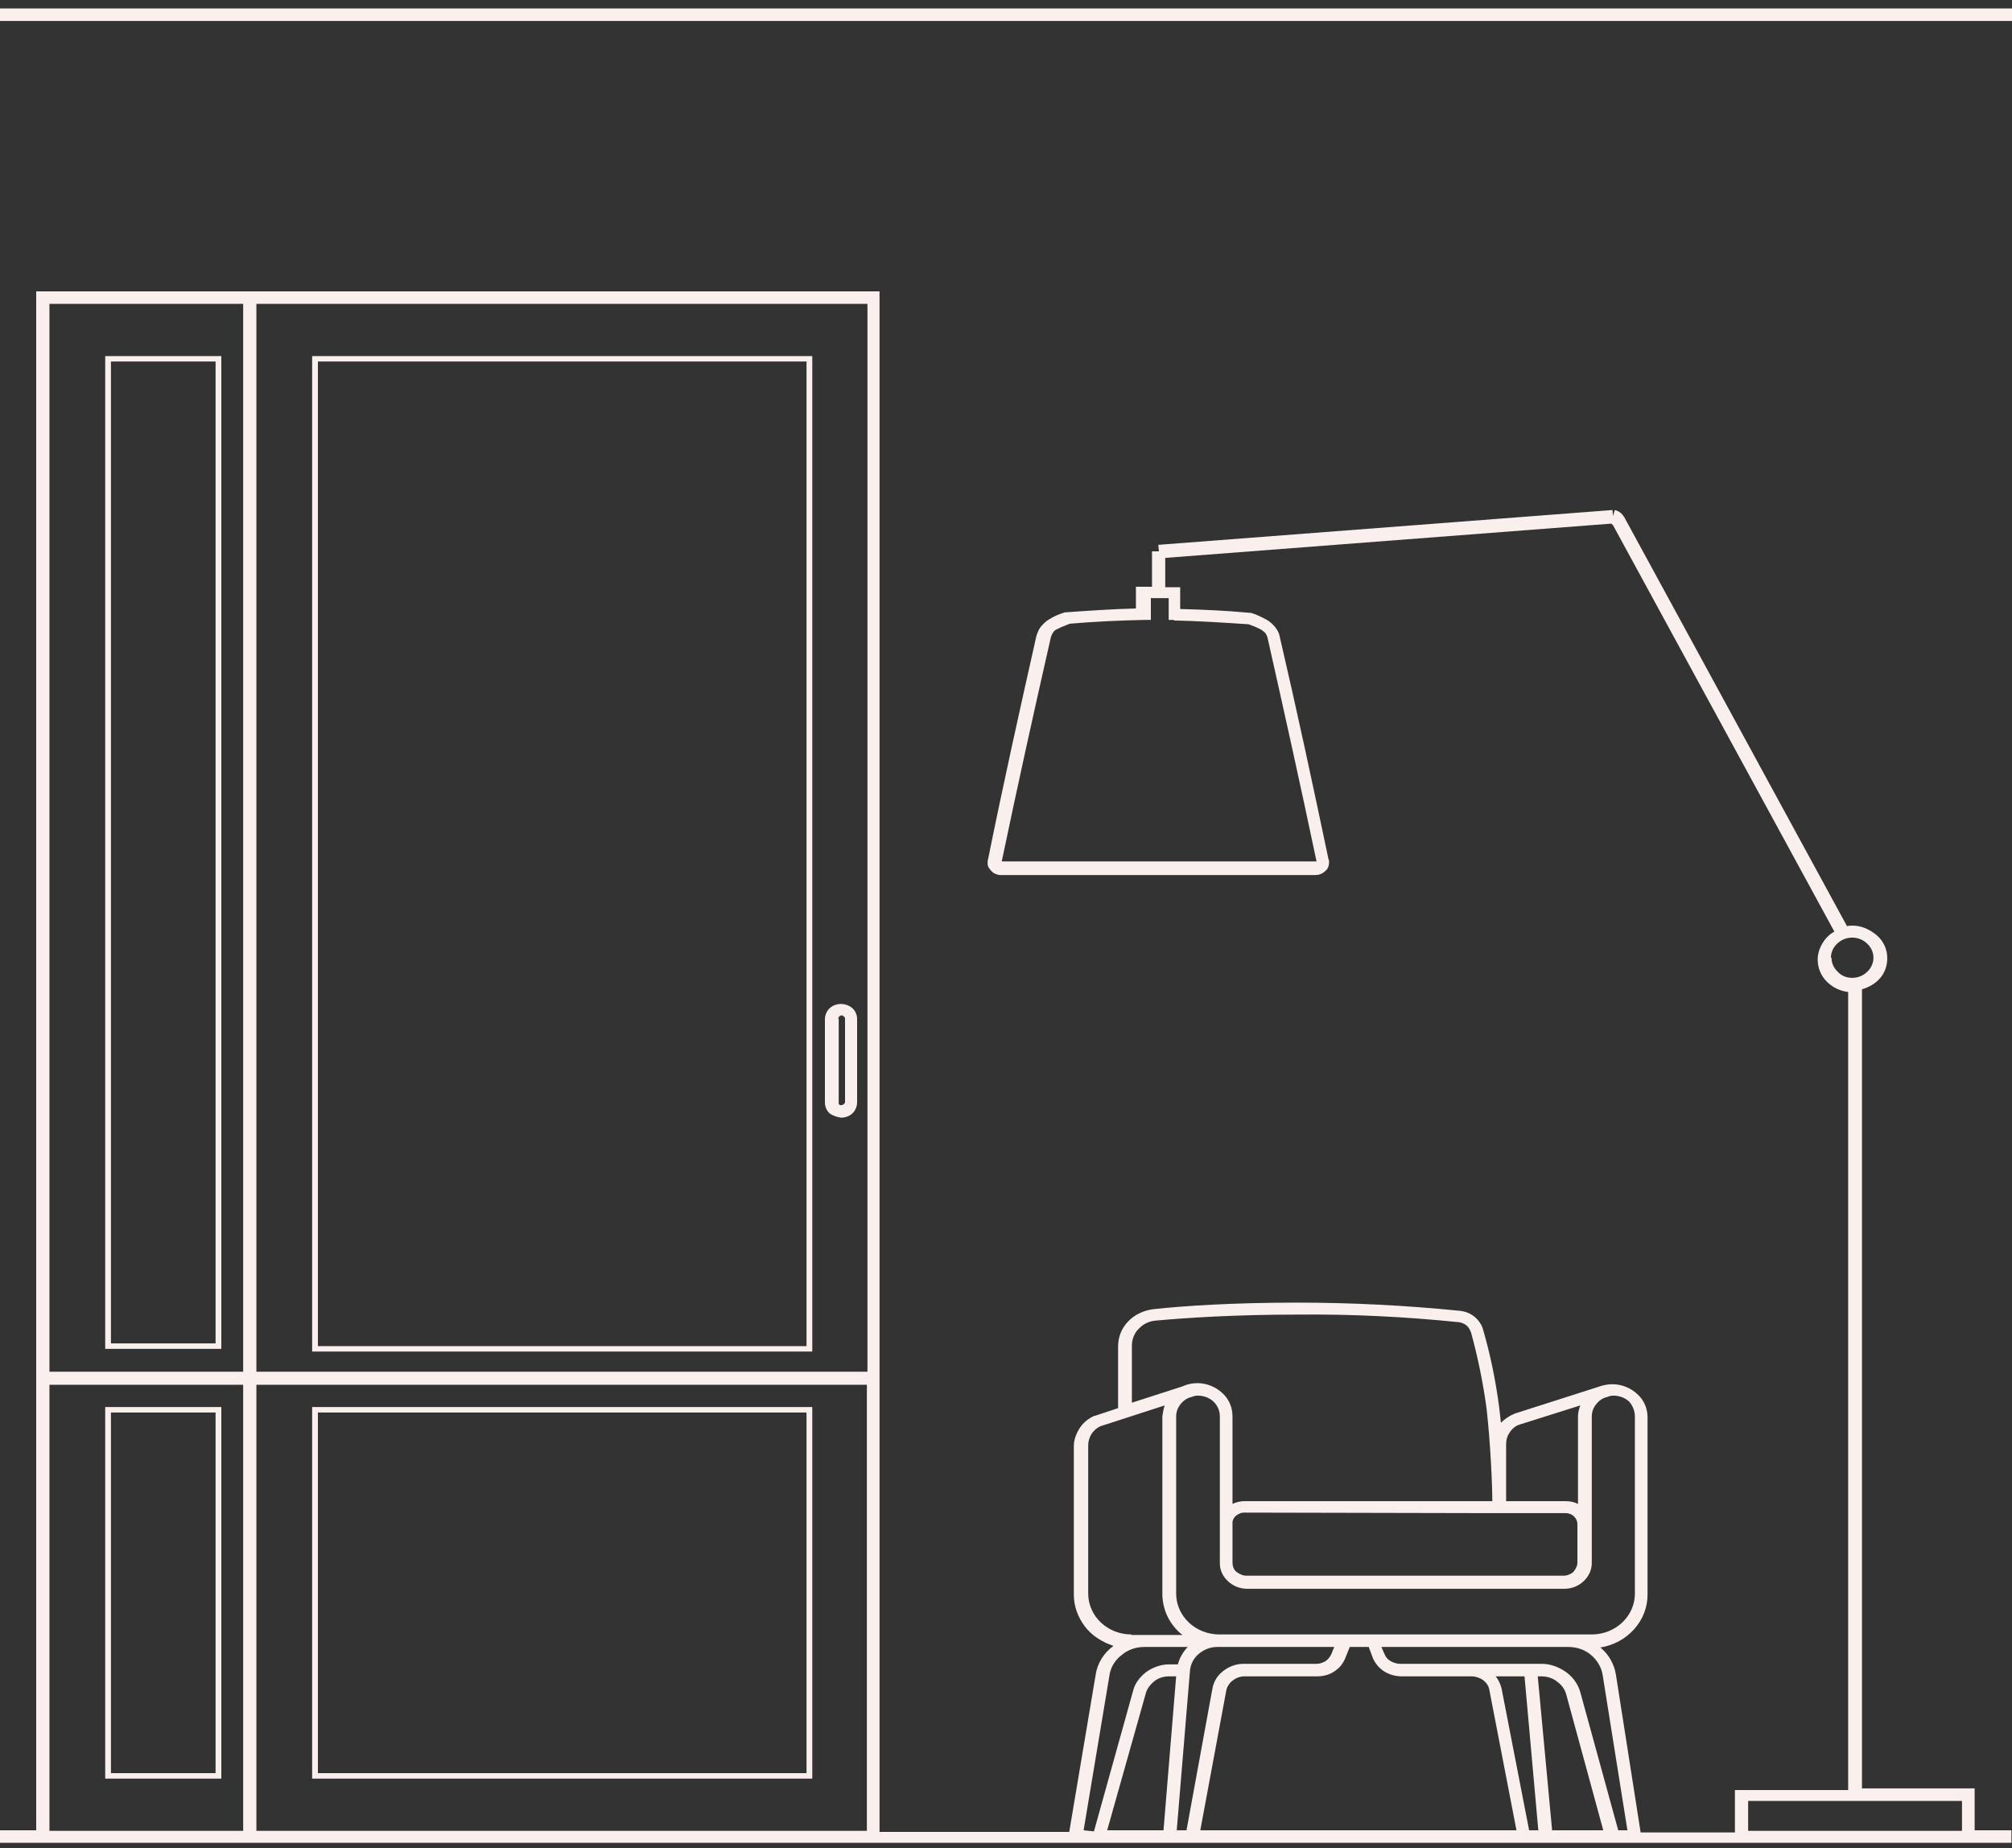 <?xml version="1.0" encoding="UTF-8"?> <svg xmlns="http://www.w3.org/2000/svg" width="184" height="169" viewBox="0 0 184 169" fill="none"><rect x="0" y="0" width="184" height="169" fill="#333333" stroke="none"/> <path d="M180.635 163.536H170.279V90.462C170.962 90.263 171.541 89.915 171.961 89.417C172.382 88.92 172.592 88.273 172.592 87.627C172.592 86.831 172.277 86.085 171.646 85.537C171.015 84.99 170.226 84.642 169.438 84.642C169.28 84.642 169.07 84.642 168.912 84.692L148.619 47.434C148.514 47.235 148.409 47.085 148.251 46.936C148.094 46.787 147.883 46.688 147.673 46.638L147.515 47.185L147.463 46.638L105.931 49.821L105.984 50.418H105.353V53.652H103.881V55.641C101.778 55.691 99.623 55.84 97.52 55.989H97.415C96.889 56.139 96.416 56.338 95.943 56.636C95.68 56.785 95.417 57.034 95.207 57.283C94.997 57.532 94.891 57.83 94.786 58.129C93.262 64.894 91.737 71.758 90.37 78.523C90.318 78.673 90.318 78.822 90.318 78.971C90.318 79.12 90.37 79.27 90.475 79.419C90.581 79.568 90.686 79.668 90.791 79.767C90.896 79.867 91.054 79.916 91.211 79.966C91.317 80.016 91.422 80.016 91.527 80.016H120.283C120.599 80.016 120.914 79.916 121.177 79.668C121.44 79.469 121.545 79.17 121.545 78.822C121.545 78.722 121.545 78.623 121.493 78.573C120.073 71.808 118.601 64.943 117.024 58.178C116.971 57.88 116.814 57.581 116.603 57.333C116.393 57.084 116.183 56.885 115.867 56.686C115.394 56.437 114.921 56.188 114.395 56.039H114.29C112.187 55.84 110.032 55.741 107.929 55.691V53.701H106.562V51.015L147.358 47.881L147.515 48.031L167.755 85.189C167.282 85.438 166.914 85.836 166.651 86.284C166.389 86.731 166.231 87.229 166.231 87.726C166.231 88.472 166.494 89.169 167.019 89.716C167.545 90.263 168.229 90.611 169.017 90.711V163.685H158.661V167.565H150.039L147.778 153.139C147.621 152.194 147.147 151.299 146.359 150.652C147.568 150.453 148.672 149.856 149.461 148.961C150.249 148.065 150.67 146.971 150.67 145.827V129.61C150.67 128.814 150.354 128.019 149.723 127.471C149.145 126.924 148.304 126.576 147.463 126.576C146.99 126.576 146.569 126.675 146.149 126.825L138.526 129.262C138.053 129.461 137.579 129.76 137.264 130.108C137.211 129.66 137.159 129.163 137.106 128.715C136.791 126.327 136.318 123.94 135.634 121.602C135.529 121.154 135.214 120.706 134.846 120.408C134.478 120.109 134.005 119.91 133.479 119.861C128.537 119.363 123.543 119.114 118.601 119.114C112.766 119.114 108.245 119.413 105.511 119.711C104.617 119.811 103.776 120.209 103.198 120.806C102.567 121.452 102.251 122.248 102.251 123.144V128.765L100.149 129.461H100.096C99.518 129.71 99.045 130.108 98.729 130.605C98.414 131.103 98.203 131.65 98.203 132.247V145.827C98.203 146.871 98.571 147.866 99.202 148.712C99.833 149.558 100.779 150.155 101.831 150.503C100.937 151.149 100.359 152.095 100.201 153.139L97.783 167.515H80.434V26.641H3.312V167.366H0V168.51H183.947V167.366H180.583V163.536H180.635ZM107.351 56.736C109.611 56.785 111.925 56.935 114.185 57.084C114.606 57.233 114.974 57.382 115.342 57.581C115.499 57.681 115.605 57.78 115.71 57.88C115.815 58.029 115.867 58.129 115.92 58.328C117.445 65.093 118.969 71.957 120.389 78.722V78.772H91.632C91.632 78.772 91.579 78.722 91.632 78.673C93.051 71.858 94.576 64.993 96.101 58.278C96.153 58.129 96.206 57.979 96.311 57.83C96.416 57.681 96.521 57.581 96.679 57.532C97.047 57.333 97.467 57.183 97.835 57.034C100.096 56.835 102.409 56.736 104.67 56.686H105.248V54.696H106.878V56.686H107.351V56.736V56.736ZM79.33 27.785V125.432H23.447V27.785H79.33V27.785ZM22.238 27.785V125.432H4.521V27.785H22.238V27.785ZM4.521 167.416V126.626H22.238V167.416H4.521ZM23.447 167.416V126.626H79.278V167.416H23.447ZM149.513 129.511V145.727C149.513 146.722 149.093 147.667 148.357 148.364C147.621 149.06 146.622 149.458 145.57 149.458H111.504C110.453 149.458 109.454 149.06 108.718 148.364C107.982 147.667 107.561 146.722 107.561 145.727V129.511C107.561 129.163 107.666 128.814 107.877 128.516C108.087 128.218 108.35 127.969 108.718 127.82L109.191 127.67C109.296 127.621 109.454 127.621 109.559 127.621C110.085 127.621 110.61 127.82 110.978 128.168C111.346 128.516 111.557 129.013 111.557 129.511V142.942C111.557 143.588 111.819 144.136 112.293 144.583C112.766 145.031 113.397 145.28 114.027 145.28H143.099C143.73 145.28 144.361 145.031 144.834 144.583C145.307 144.136 145.57 143.539 145.57 142.942V129.511C145.57 129.163 145.675 128.814 145.886 128.516C146.096 128.218 146.359 127.969 146.727 127.82L147.2 127.67C147.305 127.621 147.463 127.621 147.568 127.621C148.094 127.621 148.619 127.82 148.987 128.168C149.303 128.516 149.513 129.013 149.513 129.511V129.511ZM136.581 138.365H143.205C143.467 138.365 143.73 138.465 143.941 138.664C144.151 138.863 144.256 139.111 144.256 139.36V142.892C144.256 143.19 144.098 143.489 143.888 143.738C143.678 143.937 143.31 144.086 142.994 144.086H113.975C113.659 144.086 113.344 143.937 113.081 143.738C112.818 143.539 112.713 143.19 112.713 142.892V139.161C112.766 138.912 112.871 138.713 113.081 138.564C113.291 138.415 113.502 138.316 113.765 138.316L136.581 138.365V138.365ZM138.999 130.257L144.519 128.516C144.414 128.814 144.309 129.163 144.309 129.511V137.52C143.993 137.37 143.625 137.271 143.257 137.271H137.737V132.048C137.737 131.65 137.842 131.302 138.053 131.003C138.315 130.605 138.631 130.357 138.999 130.257V130.257ZM103.513 123.044C103.513 122.497 103.723 121.9 104.144 121.502C104.565 121.054 105.09 120.806 105.721 120.756C108.455 120.507 112.923 120.209 118.706 120.209C123.648 120.159 128.537 120.408 133.426 120.905C133.689 120.955 133.952 121.054 134.11 121.204C134.32 121.353 134.425 121.602 134.53 121.85C135.161 124.139 135.634 126.477 135.95 128.814C136.318 132.098 136.475 135.878 136.475 137.271H113.765C113.397 137.271 113.029 137.37 112.713 137.52V129.511C112.713 128.715 112.398 127.919 111.767 127.372C111.189 126.825 110.347 126.477 109.506 126.477C109.033 126.477 108.56 126.576 108.139 126.775L103.513 128.267V123.044V123.044ZM103.461 149.458C102.409 149.458 101.41 149.06 100.674 148.364C99.938 147.667 99.518 146.722 99.518 145.727V132.147C99.518 131.799 99.623 131.451 99.833 131.103C100.043 130.804 100.306 130.556 100.674 130.406L106.51 128.516C106.405 128.814 106.352 129.163 106.299 129.511V145.727C106.299 146.424 106.457 147.17 106.773 147.817C107.088 148.463 107.561 149.06 108.139 149.508H103.461V149.458V149.458ZM99.097 167.366L101.463 153.189C101.568 152.443 101.989 151.796 102.567 151.348C103.145 150.851 103.881 150.602 104.67 150.602H108.613C108.192 151.05 107.877 151.597 107.719 152.194H106.93C106.194 152.194 105.458 152.443 104.827 152.89C104.249 153.338 103.776 153.935 103.618 154.631L100.043 167.465L99.097 167.366V167.366ZM101.253 167.366L104.775 154.88C104.88 154.433 105.195 154.035 105.563 153.736C105.931 153.438 106.405 153.288 106.93 153.288H107.561L106.405 167.366H101.253V167.366ZM107.614 167.366L108.823 152.791C108.875 152.194 109.138 151.647 109.611 151.249C110.085 150.851 110.663 150.602 111.294 150.602H122.018L121.755 151.249C121.65 151.498 121.44 151.746 121.23 151.896C120.967 152.045 120.704 152.144 120.389 152.144H113.712C113.029 152.144 112.398 152.393 111.872 152.791C111.346 153.189 110.978 153.786 110.873 154.433L108.507 167.366H107.614V167.366ZM109.769 167.366L112.135 154.631C112.187 154.283 112.398 153.935 112.713 153.686C113.029 153.438 113.397 153.288 113.817 153.288H120.494C121.019 153.288 121.598 153.139 122.018 152.841C122.491 152.542 122.807 152.144 123.017 151.647L123.438 150.602H125.173L125.541 151.597C125.751 152.095 126.119 152.542 126.592 152.841C127.065 153.139 127.643 153.288 128.169 153.288H134.583C134.951 153.288 135.371 153.438 135.634 153.637C135.95 153.885 136.16 154.184 136.213 154.582L138.683 167.366H109.769V167.366ZM139.84 167.366L137.317 154.383C137.211 153.985 137.054 153.637 136.791 153.288H139.419L140.681 167.366H139.84V167.366ZM141.943 167.366L140.629 153.288H140.944C141.47 153.288 141.995 153.438 142.416 153.786C142.837 154.084 143.152 154.532 143.257 155.029L146.622 167.366H141.943V167.366ZM147.989 167.366L144.519 154.731C144.309 153.985 143.835 153.338 143.205 152.89C142.574 152.443 141.785 152.144 140.997 152.144H128.064C127.749 152.144 127.433 152.045 127.17 151.896C126.907 151.746 126.697 151.498 126.592 151.199L126.329 150.602H143.415C144.203 150.602 144.939 150.851 145.518 151.348C146.096 151.846 146.464 152.493 146.569 153.189L148.83 167.366H147.989V167.366ZM167.44 87.577C167.44 87.079 167.65 86.632 168.018 86.284C168.386 85.935 168.859 85.736 169.385 85.736C169.911 85.736 170.384 85.935 170.752 86.284C171.12 86.632 171.33 87.079 171.33 87.577C171.33 88.074 171.12 88.522 170.752 88.87C170.384 89.218 169.911 89.417 169.385 89.417C168.859 89.417 168.386 89.218 168.071 88.87C167.703 88.522 167.493 88.074 167.493 87.577H167.44ZM159.87 167.366V164.68H179.426V167.416H159.87V167.366ZM74.283 32.56H28.546V123.591H74.283V32.56ZM73.758 123.094H29.072V33.058H73.758V123.094ZM28.546 162.64H74.283V128.665H28.546V162.64V162.64ZM29.072 129.163H73.758V162.143H29.072V129.163V129.163ZM9.621 162.64H20.24V128.665H9.621V162.64V162.64ZM10.146 129.163H19.714V162.143H10.146V129.163V129.163ZM20.187 32.56H9.621V123.343H20.24V32.56H20.187ZM19.662 122.845H10.146V33.058H19.714V122.845H19.662ZM184 0.774V1.918H0V0.774H184ZM76.912 102.202C77.333 102.202 77.701 102.052 77.963 101.804C78.226 101.555 78.384 101.157 78.384 100.809V93.198C78.384 92.8 78.226 92.452 77.963 92.203C77.701 91.954 77.28 91.805 76.912 91.805C76.491 91.805 76.123 91.954 75.861 92.203C75.598 92.452 75.44 92.85 75.44 93.198V100.809C75.44 101.207 75.598 101.555 75.861 101.804C76.123 102.003 76.544 102.152 76.912 102.202ZM76.649 93.148C76.649 93.098 76.702 92.999 76.754 92.949C76.807 92.899 76.859 92.85 76.965 92.85C77.07 92.85 77.122 92.899 77.175 92.949C77.227 92.999 77.28 93.049 77.28 93.148V100.759C77.28 100.858 77.227 100.908 77.175 100.958C77.122 101.008 77.017 101.057 76.965 101.057H76.859C76.807 101.057 76.807 101.008 76.754 101.008C76.719 100.975 76.702 100.941 76.702 100.908V93.148H76.649V93.148Z" fill="#F9F0ED"></path> </svg> 